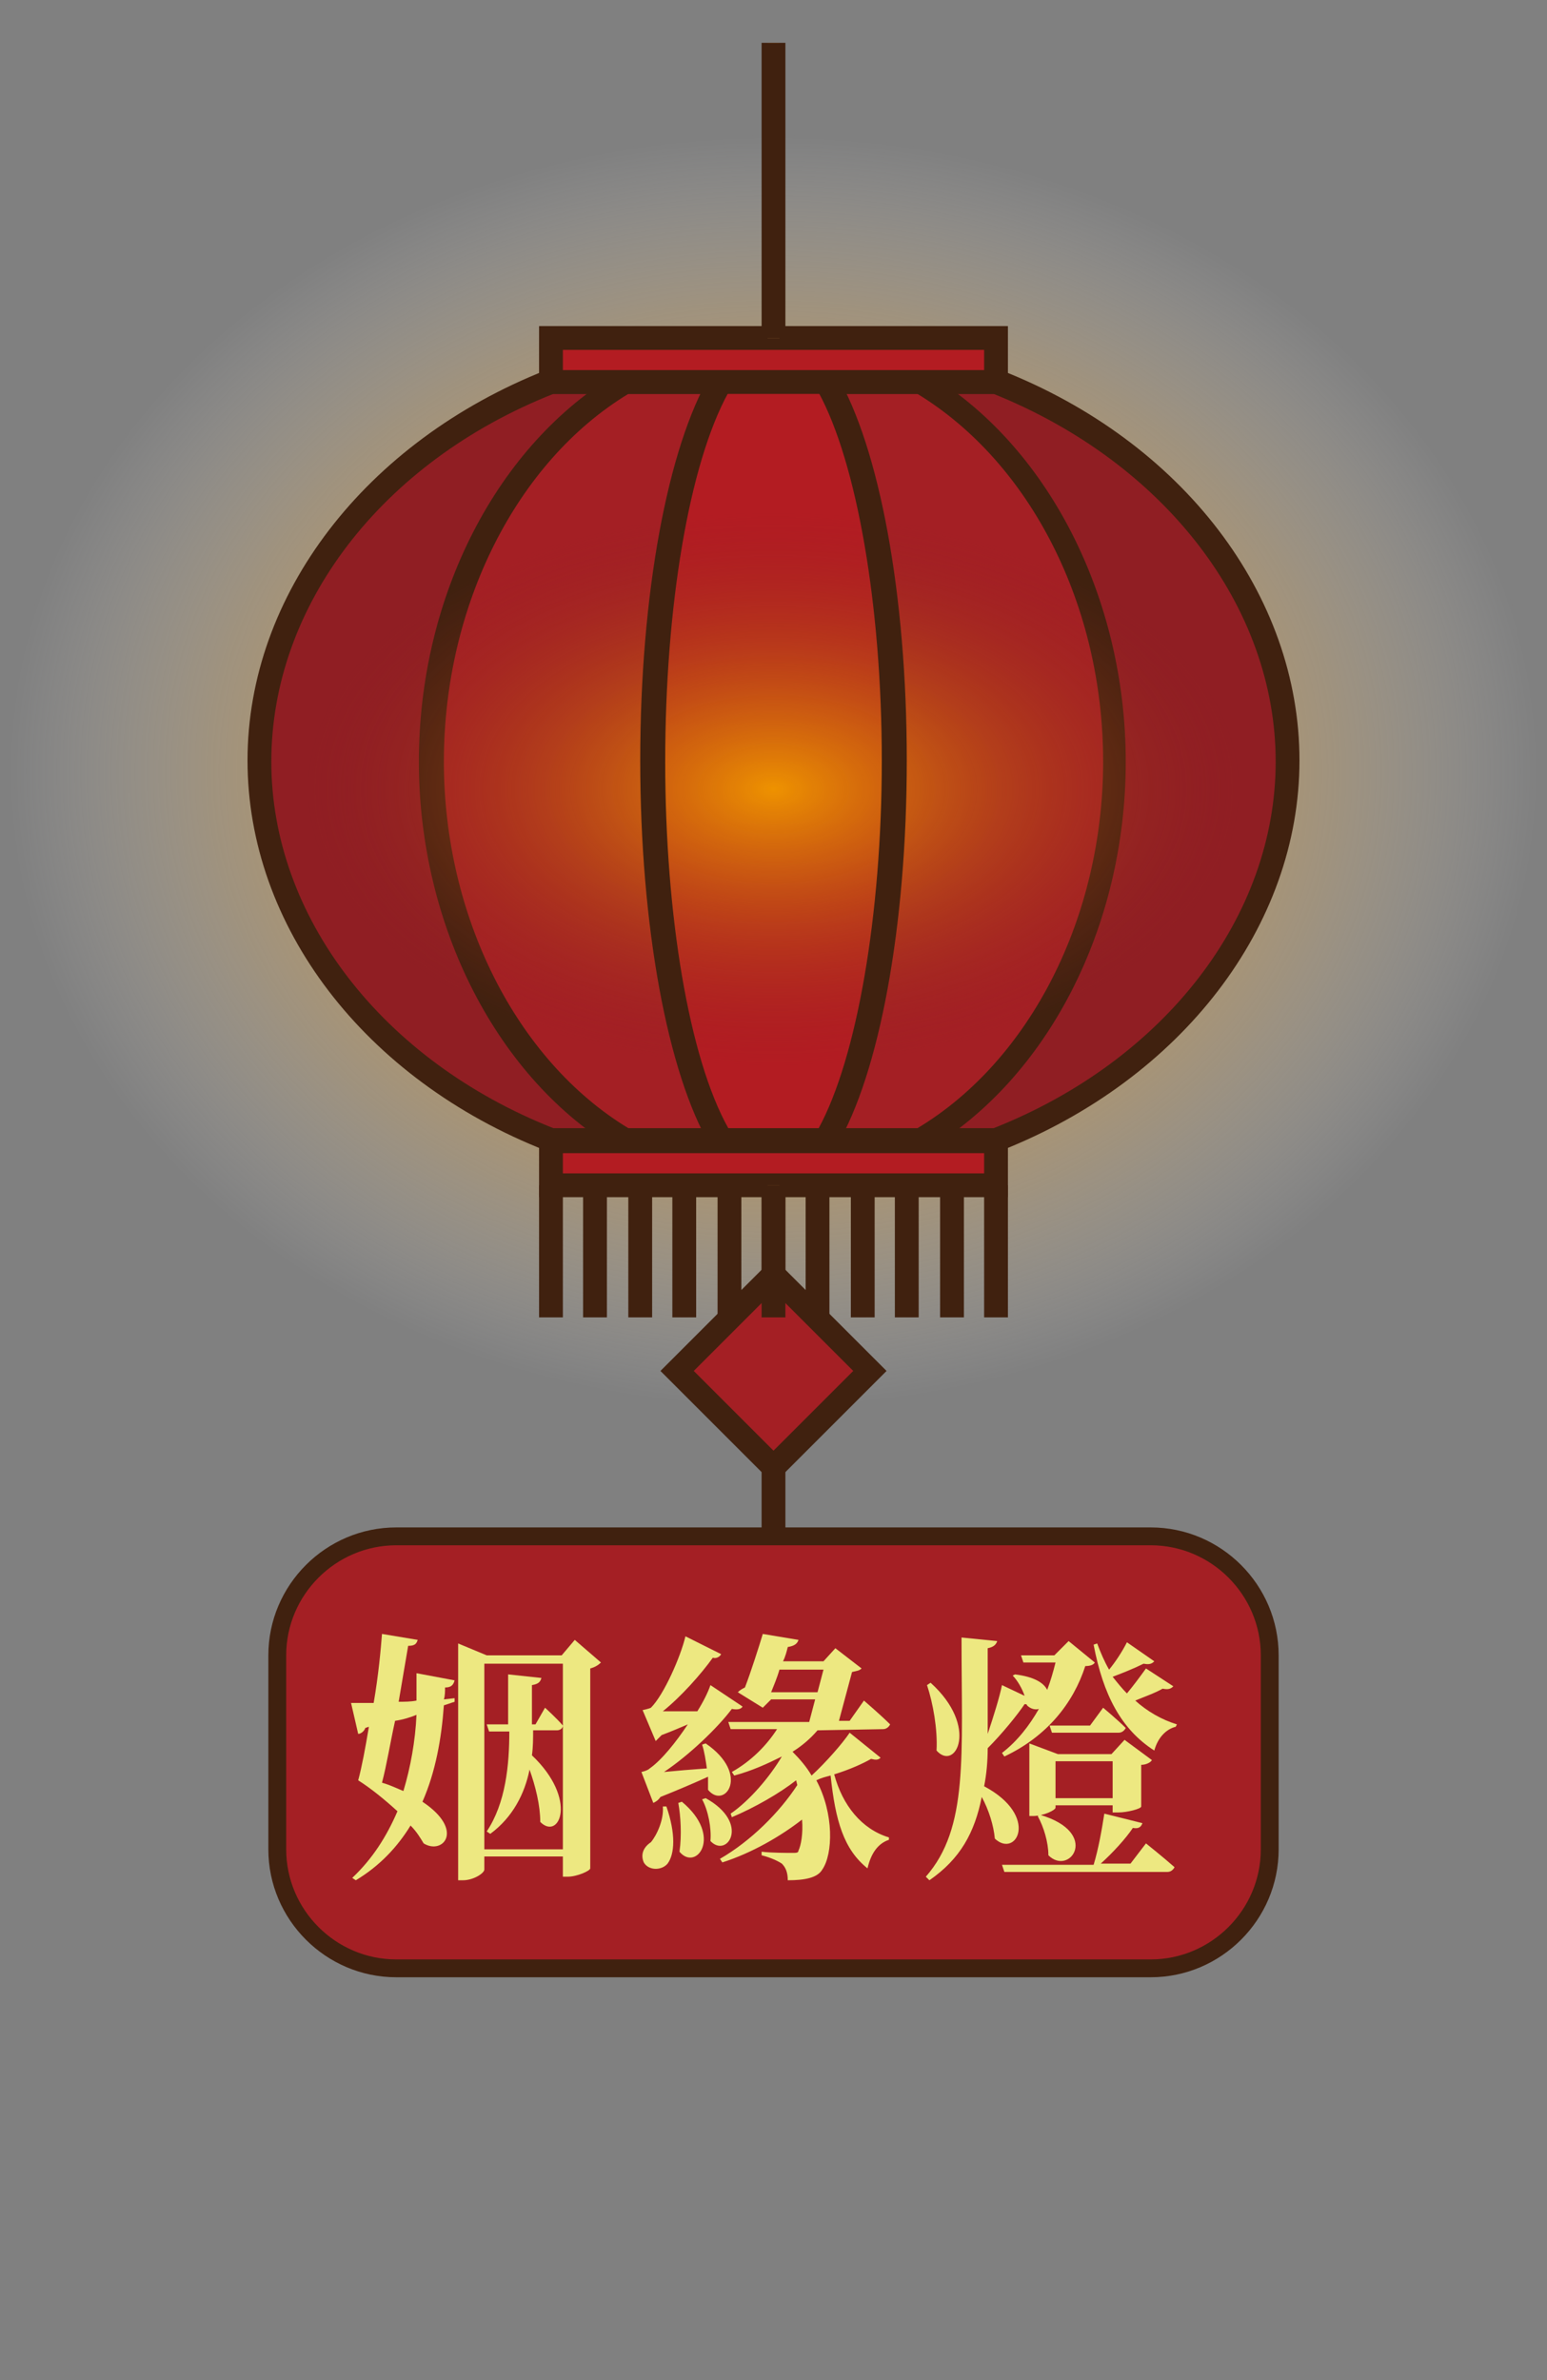 <?xml version="1.0" encoding="utf-8"?>
<!-- Generator: Adobe Illustrator 25.3.1, SVG Export Plug-In . SVG Version: 6.00 Build 0)  -->
<svg version="1.1" id="圖層_1" xmlns="http://www.w3.org/2000/svg" xmlns:xlink="http://www.w3.org/1999/xlink" x="0px" y="0px"
	width="130" height="200" viewBox="0 0 130 200" style="enable-background:new 0 0 130 200;" xml:space="preserve">
<rect x="0" y="0" width="130" height="200" fill="#808080" stroke="none"/>
<style type="text/css">
	.st0{fill:url(#SVGID_1_);}
	.st1{fill:#901E23;}
	.st2{fill:#40210F;}
	.st3{fill:#A41F24;stroke:#D49E4E;stroke-miterlimit:10;}
	.st4{fill:#B31C22;}
	.st5{fill:url(#SVGID_2_);}
	.st6{fill:none;stroke:#D49E4E;stroke-miterlimit:10;}
	.st7{fill:#A41F24;stroke:#D49E4E;stroke-width:1;stroke-miterlimit:10;}
	.st8{fill:#A41F24;stroke:#40210F;stroke-width:1.5;stroke-miterlimit:10;}
	.st9{fill:none;}
	.st10{fill:#EDE881;}
</style>
<g>
	
		<radialGradient id="SVGID_1_" cx="65" cy="122.071" r="64.439" gradientTransform="matrix(1 0 0 -0.831 0 166.278)" gradientUnits="userSpaceOnUse">
		<stop  offset="0" style="stop-color:#EE9200"/>
		<stop  offset="0.162" style="stop-color:#EE9303;stop-opacity:0.838"/>
		<stop  offset="0.293" style="stop-color:#EF980D;stop-opacity:0.707"/>
		<stop  offset="0.412" style="stop-color:#F09F1E;stop-opacity:0.588"/>
		<stop  offset="0.525" style="stop-color:#F2A936;stop-opacity:0.475"/>
		<stop  offset="0.633" style="stop-color:#F4B655;stop-opacity:0.367"/>
		<stop  offset="0.738" style="stop-color:#F6C67B;stop-opacity:0.262"/>
		<stop  offset="0.84" style="stop-color:#F9DAA7;stop-opacity:0.16"/>
		<stop  offset="0.937" style="stop-color:#FDEFDA;stop-opacity:6.285286e-02"/>
		<stop  offset="1" style="stop-color:#FFFFFF;stop-opacity:0"/>
	</radialGradient>
	<ellipse class="st0" cx="65" cy="64.8" rx="64.4" ry="53.6"/>
	<g>
		<path class="st1" d="M21.8,64c0,14,10,26.2,24.5,31.9h37.4C98.2,90.1,108.2,78,108.2,64s-10-26.2-24.5-31.9H46.3
			C31.8,37.8,21.8,49.9,21.8,64z"/>
		<path class="st2" d="M83.9,96.8H46.1l-0.2-0.1c-15.3-6-25.1-18.9-25.1-32.8s9.9-26.8,25.1-32.8l0.2-0.1h37.8l0.2,0.1
			c15.3,6,25.1,18.9,25.1,32.8s-9.9,26.8-25.1,32.8L83.9,96.8z M46.5,94.8h37C97.9,89.1,107.2,77,107.2,64s-9.3-25.1-23.7-30.9h-37
			C32.1,38.8,22.8,50.9,22.8,64C22.8,77,32.1,89.1,46.5,94.8z"/>
	</g>
	<g>
		<path class="st3" d="M36.3,64c0,14,6.7,26.2,16.3,31.9h24.9C87.1,90.1,93.7,78,93.7,64S87,37.8,77.4,32.1H52.6
			C42.9,37.8,36.3,49.9,36.3,64z"/>
		<path class="st2" d="M77.7,96.8H52.3L52,96.7c-10.2-6-16.8-18.9-16.8-32.7c0-13.9,6.6-26.7,16.8-32.7l0.2-0.1h25.4l0.2,0.1
			C88,37.3,94.6,50.2,94.6,64c0,13.9-6.6,26.7-16.8,32.7L77.7,96.8z M52.8,94.8h24.3C86.6,89.1,92.7,77,92.7,64
			c0-13.1-6.1-25.1-15.6-30.9H52.8C43.4,38.8,37.3,50.9,37.3,64C37.3,77,43.4,89.1,52.8,94.8z"/>
	</g>
	<g>
		<path class="st4" d="M54.9,64c0,14,2.3,26.2,5.8,31.9h8.8c3.4-5.7,5.8-17.8,5.8-31.9S73,37.8,69.5,32.1h-8.8
			C57.2,37.8,54.9,49.9,54.9,64z"/>
		
			<radialGradient id="SVGID_2_" cx="65" cy="-124.333" r="39.199" gradientTransform="matrix(1 0 0 0.593 0 140.039)" gradientUnits="userSpaceOnUse">
			<stop  offset="0" style="stop-color:#EE9200"/>
			<stop  offset="0.304" style="stop-color:#D4720A;stop-opacity:0.696"/>
			<stop  offset="0.969" style="stop-color:#932222;stop-opacity:3.133374e-02"/>
			<stop  offset="1" style="stop-color:#901E23;stop-opacity:0"/>
		</radialGradient>
		<ellipse class="st5" cx="65" cy="66.3" rx="39.2" ry="23.2"/>
		<path class="st2" d="M70,96.8H60l-0.3-0.5c-3.6-6.1-5.9-18.5-5.9-32.4s2.3-26.3,5.9-32.4L60,31h10l0.3,0.5
			c3.6,6.1,5.9,18.5,5.9,32.4s-2.3,26.3-5.9,32.4L70,96.8z M61.2,94.8h7.6c3.2-5.9,5.3-17.9,5.3-30.9S72,38.9,68.8,33h-7.6
			c-3.3,6-5.3,18-5.3,31C55.9,76.9,57.9,88.9,61.2,94.8z"/>
	</g>
	<g>
		<rect x="46.3" y="28.4" class="st4" width="37.4" height="3.7"/>
		<path class="st2" d="M84.7,33.1H45.3v-5.7h39.4V33.1z M47.3,31.1h35.4v-1.7H47.3V31.1z"/>
	</g>
	<g>
		<rect x="46.3" y="95.8" class="st4" width="37.4" height="3.7"/>
		<path class="st2" d="M84.7,100.6H45.3v-5.7h39.4V100.6z M47.3,98.6h35.4v-1.7H47.3V98.6z"/>
	</g>
	<g>
		<line class="st6" x1="65" y1="99.6" x2="65" y2="108"/>
		<rect x="64" y="99.6" class="st2" width="2" height="8.4"/>
	</g>
	<g>
		<line class="st6" x1="65" y1="123.3" x2="65" y2="131.7"/>
		<rect x="64" y="123.3" class="st2" width="2" height="8.4"/>
	</g>
	<g>
		
			<rect x="59.3" y="109.5" transform="matrix(0.707 -0.707 0.707 0.707 -62.427 79.696)" class="st7" width="11.4" height="11.4"/>
		<path class="st2" d="M65,124.7l-9.5-9.5l9.5-9.5l9.5,9.5L65,124.7z M58.3,115.2l6.7,6.7l6.7-6.7l-6.7-6.7L58.3,115.2z"/>
	</g>
	<g>
		<line class="st6" x1="65" y1="28.4" x2="65" y2="3.6"/>
		<rect x="64" y="3.6" class="st2" width="2" height="24.8"/>
	</g>
	<path class="st8" d="M96.7,165.4H33.3c-5.5,0-10-4.5-10-10v-16.3c0-5.5,4.5-10,10-10h63.4c5.5,0,10,4.5,10,10v16.3
		C106.7,160.9,102.2,165.4,96.7,165.4z"/>
	<g>
		<rect x="29" y="136.7" class="st9" width="76" height="27.1"/>
		<path class="st10" d="M38.2,141.2c-0.1,0.4-0.3,0.6-0.8,0.6c0,0.3,0,0.7-0.1,1l0.9-0.1v0.3l-0.9,0.3c-0.2,2.8-0.7,5.6-1.8,8.1
			c3.6,2.4,1.7,4.5,0.1,3.5c-0.3-0.5-0.6-1-1.1-1.5c-1.1,1.8-2.6,3.4-4.6,4.6l-0.3-0.2c1.7-1.6,2.9-3.5,3.8-5.6
			c-1.1-1-2.2-1.9-3.3-2.6c0.3-1.1,0.6-2.7,0.9-4.5l-0.3,0.1c-0.1,0.3-0.4,0.5-0.6,0.5l-0.6-2.6c0.5,0,1.1,0,1.9,0
			c0.4-2.3,0.6-4.5,0.7-5.8l3,0.5c-0.1,0.3-0.2,0.5-0.8,0.5c-0.2,1.2-0.5,2.9-0.8,4.7c0.5,0,1,0,1.5-0.1c0-0.8,0-1.5,0-2.3
			L38.2,141.2z M35,144.1c-0.5,0.2-1.1,0.4-1.8,0.5c-0.4,1.8-0.7,3.7-1.1,5.2c0.7,0.2,1.3,0.5,1.8,0.7
			C34.5,148.5,34.9,146.3,35,144.1z M50.5,139.7c-0.2,0.2-0.5,0.4-0.9,0.5V157c0,0.2-1.1,0.7-1.9,0.7h-0.4V156h-6.6v1.1
			c0,0.3-0.9,0.9-1.8,0.9h-0.4v-19.9l2.4,1h6.3l1.1-1.3L50.5,139.7z M47.3,155.4v-15.6h-6.6v15.6H47.3z M45.8,143.5
			c0,0,1,0.9,1.5,1.5c0,0.2-0.2,0.4-0.5,0.4h-2c0,0.7,0,1.4-0.1,2.1c3.9,3.7,2.3,7.2,0.7,5.6c0-1.4-0.4-3-0.9-4.4
			c-0.4,2-1.4,4-3.3,5.4l-0.3-0.2c1.6-2.4,1.9-5.6,1.9-8.4h-1.7l-0.2-0.6h1.8v-4.2l2.8,0.3c-0.1,0.3-0.2,0.5-0.8,0.6v3.3H45
			L45.8,143.5z"/>
		<path class="st10" d="M53.9,148.9c0,0,0.5-0.1,0.7-0.3c1-0.7,2.2-2.2,3.2-3.7c-0.7,0.3-1.4,0.6-2.2,0.9c-0.2,0.2-0.4,0.4-0.5,0.5
			l-1.1-2.6c0,0,0.5-0.1,0.7-0.2c1.1-1.1,2.5-4.3,2.9-6l3,1.5c-0.1,0.2-0.4,0.4-0.7,0.3c-1,1.4-2.7,3.3-4.2,4.5c0.8,0,1.8,0,2.9,0
			c0.5-0.8,0.9-1.6,1.1-2.2l2.7,1.8c-0.1,0.2-0.4,0.3-0.9,0.2c-1.2,1.6-3.6,3.9-5.7,5.3c1-0.1,2.2-0.2,3.6-0.3
			c-0.1-0.7-0.2-1.4-0.4-2l0.3-0.1c3.8,2.6,1.6,5.6,0.2,3.9c0-0.4,0-0.7,0-1.1c-1.1,0.5-2.5,1.1-4,1.7c-0.2,0.3-0.4,0.4-0.6,0.5
			L53.9,148.9z M56,151.8c0.8,2.3,0.7,4,0.1,4.8c-0.5,0.6-1.6,0.6-2-0.1c-0.3-0.7,0-1.3,0.6-1.7c0.5-0.6,1.1-1.9,1-3H56z
			 M57.3,151.4c3.5,2.9,1.2,5.9-0.2,4.2c0.2-1.4,0.1-3-0.1-4.1L57.3,151.4z M59.3,151.1c3.8,2.1,1.8,5.1,0.4,3.6
			c0.1-1.1-0.2-2.6-0.7-3.5L59.3,151.1z M68.7,145.4c-0.6,0.7-1.3,1.3-2.1,1.8c0.6,0.6,1.2,1.3,1.6,2c1.2-1.1,2.6-2.7,3.2-3.6
			l2.6,2.1c-0.2,0.2-0.4,0.2-0.8,0.1c-0.7,0.4-1.8,0.9-3.1,1.3c0.7,2.6,2.3,4.6,4.6,5.3v0.2c-0.9,0.3-1.5,1.1-1.8,2.4
			c-2-1.6-2.7-4-3.1-7.8c-0.4,0.1-0.8,0.2-1.2,0.4c1.5,2.8,1.4,6.2,0.5,7.5c-0.4,0.7-1.5,0.9-2.9,0.9c0-0.7-0.2-1.1-0.5-1.4
			c-0.3-0.2-0.9-0.5-1.7-0.7v-0.3c0.8,0.1,2.2,0.1,2.6,0.1c0.3,0,0.5,0,0.5-0.2c0.2-0.4,0.4-1.4,0.3-2.6c-1.8,1.4-4.2,2.8-6.7,3.6
			l-0.2-0.3c2.6-1.5,5-3.9,6.5-6.2l-0.1-0.4c-1.4,1.1-3.5,2.3-5.4,3.1l-0.1-0.3c1.6-1.1,3.3-3.1,4.3-4.8c-1.2,0.6-2.5,1.2-4,1.6
			l-0.2-0.3c1.6-0.9,2.9-2.2,3.8-3.6h-3.9l-0.2-0.6H68l0.5-1.9h-3.7l-0.7,0.7l-2.1-1.3c0.2-0.2,0.4-0.3,0.6-0.4
			c0.5-1.3,1.2-3.5,1.5-4.5l3,0.5c-0.1,0.3-0.3,0.5-0.9,0.6c-0.1,0.4-0.2,0.8-0.4,1.2h3.4l1-1.1l2.2,1.7c-0.2,0.2-0.4,0.2-0.8,0.3
			l-1.1,4.1h0.9l1.2-1.7c0,0,1.4,1.2,2.2,2c-0.1,0.2-0.3,0.4-0.6,0.4L68.7,145.4L68.7,145.4z M68.7,142.2l0.5-1.9h-3.7
			c-0.2,0.7-0.5,1.4-0.7,1.9H68.7z"/>
		<path class="st10" d="M86.1,143.2c-0.6,0.9-1.9,2.5-3.1,3.7c0,1.1-0.1,2.2-0.3,3.2c4.7,2.5,2.7,6.1,0.9,4.4
			c-0.1-1.1-0.5-2.4-1.1-3.5c-0.6,3-1.8,5.2-4.4,7l-0.3-0.3c3.6-4.1,3-10.1,3-20.1l3,0.3c-0.1,0.3-0.3,0.5-0.8,0.6
			c0,2.7,0,5.1,0,7.2c0.5-1.5,1-3.1,1.2-4.1l1.9,0.9c-0.2-0.6-0.6-1.3-1-1.7l0.2-0.1c1.6,0.2,2.4,0.7,2.7,1.3
			c0.3-0.8,0.5-1.5,0.7-2.3H86l-0.2-0.6h2.8l1.2-1.2l2.2,1.8c-0.1,0.2-0.4,0.3-0.8,0.3c-1,3.1-3.2,5.9-6.8,7.6l-0.2-0.3
			c1.3-1,2.3-2.3,3.1-3.7c-0.3,0.1-0.7,0-1-0.3C86.3,143.2,86.2,143.2,86.1,143.2z M78.2,141.4c4.1,3.7,2.1,7.5,0.5,5.7
			c0.1-1.8-0.3-4-0.8-5.5L78.2,141.4z M96.3,154.9c0,0,1.5,1.2,2.4,2c-0.1,0.2-0.3,0.4-0.6,0.4H84.4l-0.2-0.6h7.7
			c0.4-1.3,0.7-3,0.9-4.3l3.2,0.8c-0.1,0.3-0.3,0.5-0.8,0.4c-0.6,0.9-1.7,2.1-2.7,3H95L96.3,154.9z M93.5,152.4v-0.7h-4.8v0.2
			c0,0.2-1,0.7-1.9,0.7h-0.3v-6.1l2.4,0.9h4.5l1.1-1.2l2.3,1.7c-0.1,0.2-0.5,0.4-0.9,0.4v3.5c0,0.2-1.2,0.5-1.9,0.5h-0.5V152.4z
			 M87.4,152.5c5.1,1.5,2.5,5.2,0.7,3.4c0-1.1-0.4-2.4-0.9-3.3L87.4,152.5z M92.7,143.5c0,0,1.2,1,1.9,1.7c-0.1,0.2-0.3,0.4-0.6,0.4
			h-5.6l-0.2-0.6h3.4L92.7,143.5z M93.5,151v-3h-4.8v3.1h4.8V151z M98.6,141.7c-0.2,0.2-0.4,0.3-0.9,0.2c-0.7,0.4-1.6,0.7-2.3,1
			c1,0.9,2.2,1.6,3.5,2l-0.1,0.2c-0.8,0.2-1.5,0.9-1.8,2c-2.8-1.8-4.3-4.7-5.1-8.9l0.3-0.1c0.3,0.8,0.6,1.5,1,2.2
			c0.5-0.6,1.1-1.5,1.5-2.3l2.3,1.6c-0.2,0.2-0.4,0.3-0.9,0.2c-0.8,0.4-1.8,0.8-2.6,1.1c0.4,0.5,0.8,1,1.2,1.4
			c0.5-0.6,1.1-1.4,1.6-2.1L98.6,141.7z"/>
	</g>
	<g>
		<rect x="45.3" y="99.6" class="st2" width="2" height="11.1"/>
		<rect x="49" y="99.6" class="st2" width="2" height="11.1"/>
		<rect x="52.8" y="99.6" class="st2" width="2" height="11.1"/>
		<rect x="56.5" y="99.6" class="st2" width="2" height="11.1"/>
		<rect x="60.3" y="99.6" class="st2" width="2" height="11.1"/>
		<rect x="64" y="99.6" class="st2" width="2" height="11.1"/>
		<rect x="67.7" y="99.6" class="st2" width="2" height="11.1"/>
		<rect x="71.5" y="99.6" class="st2" width="2" height="11.1"/>
		<rect x="75.2" y="99.6" class="st2" width="2" height="11.1"/>
		<rect x="79" y="99.6" class="st2" width="2" height="11.1"/>
		<rect x="82.7" y="99.6" class="st2" width="2" height="11.1"/>
	</g>
</g>
</svg>
